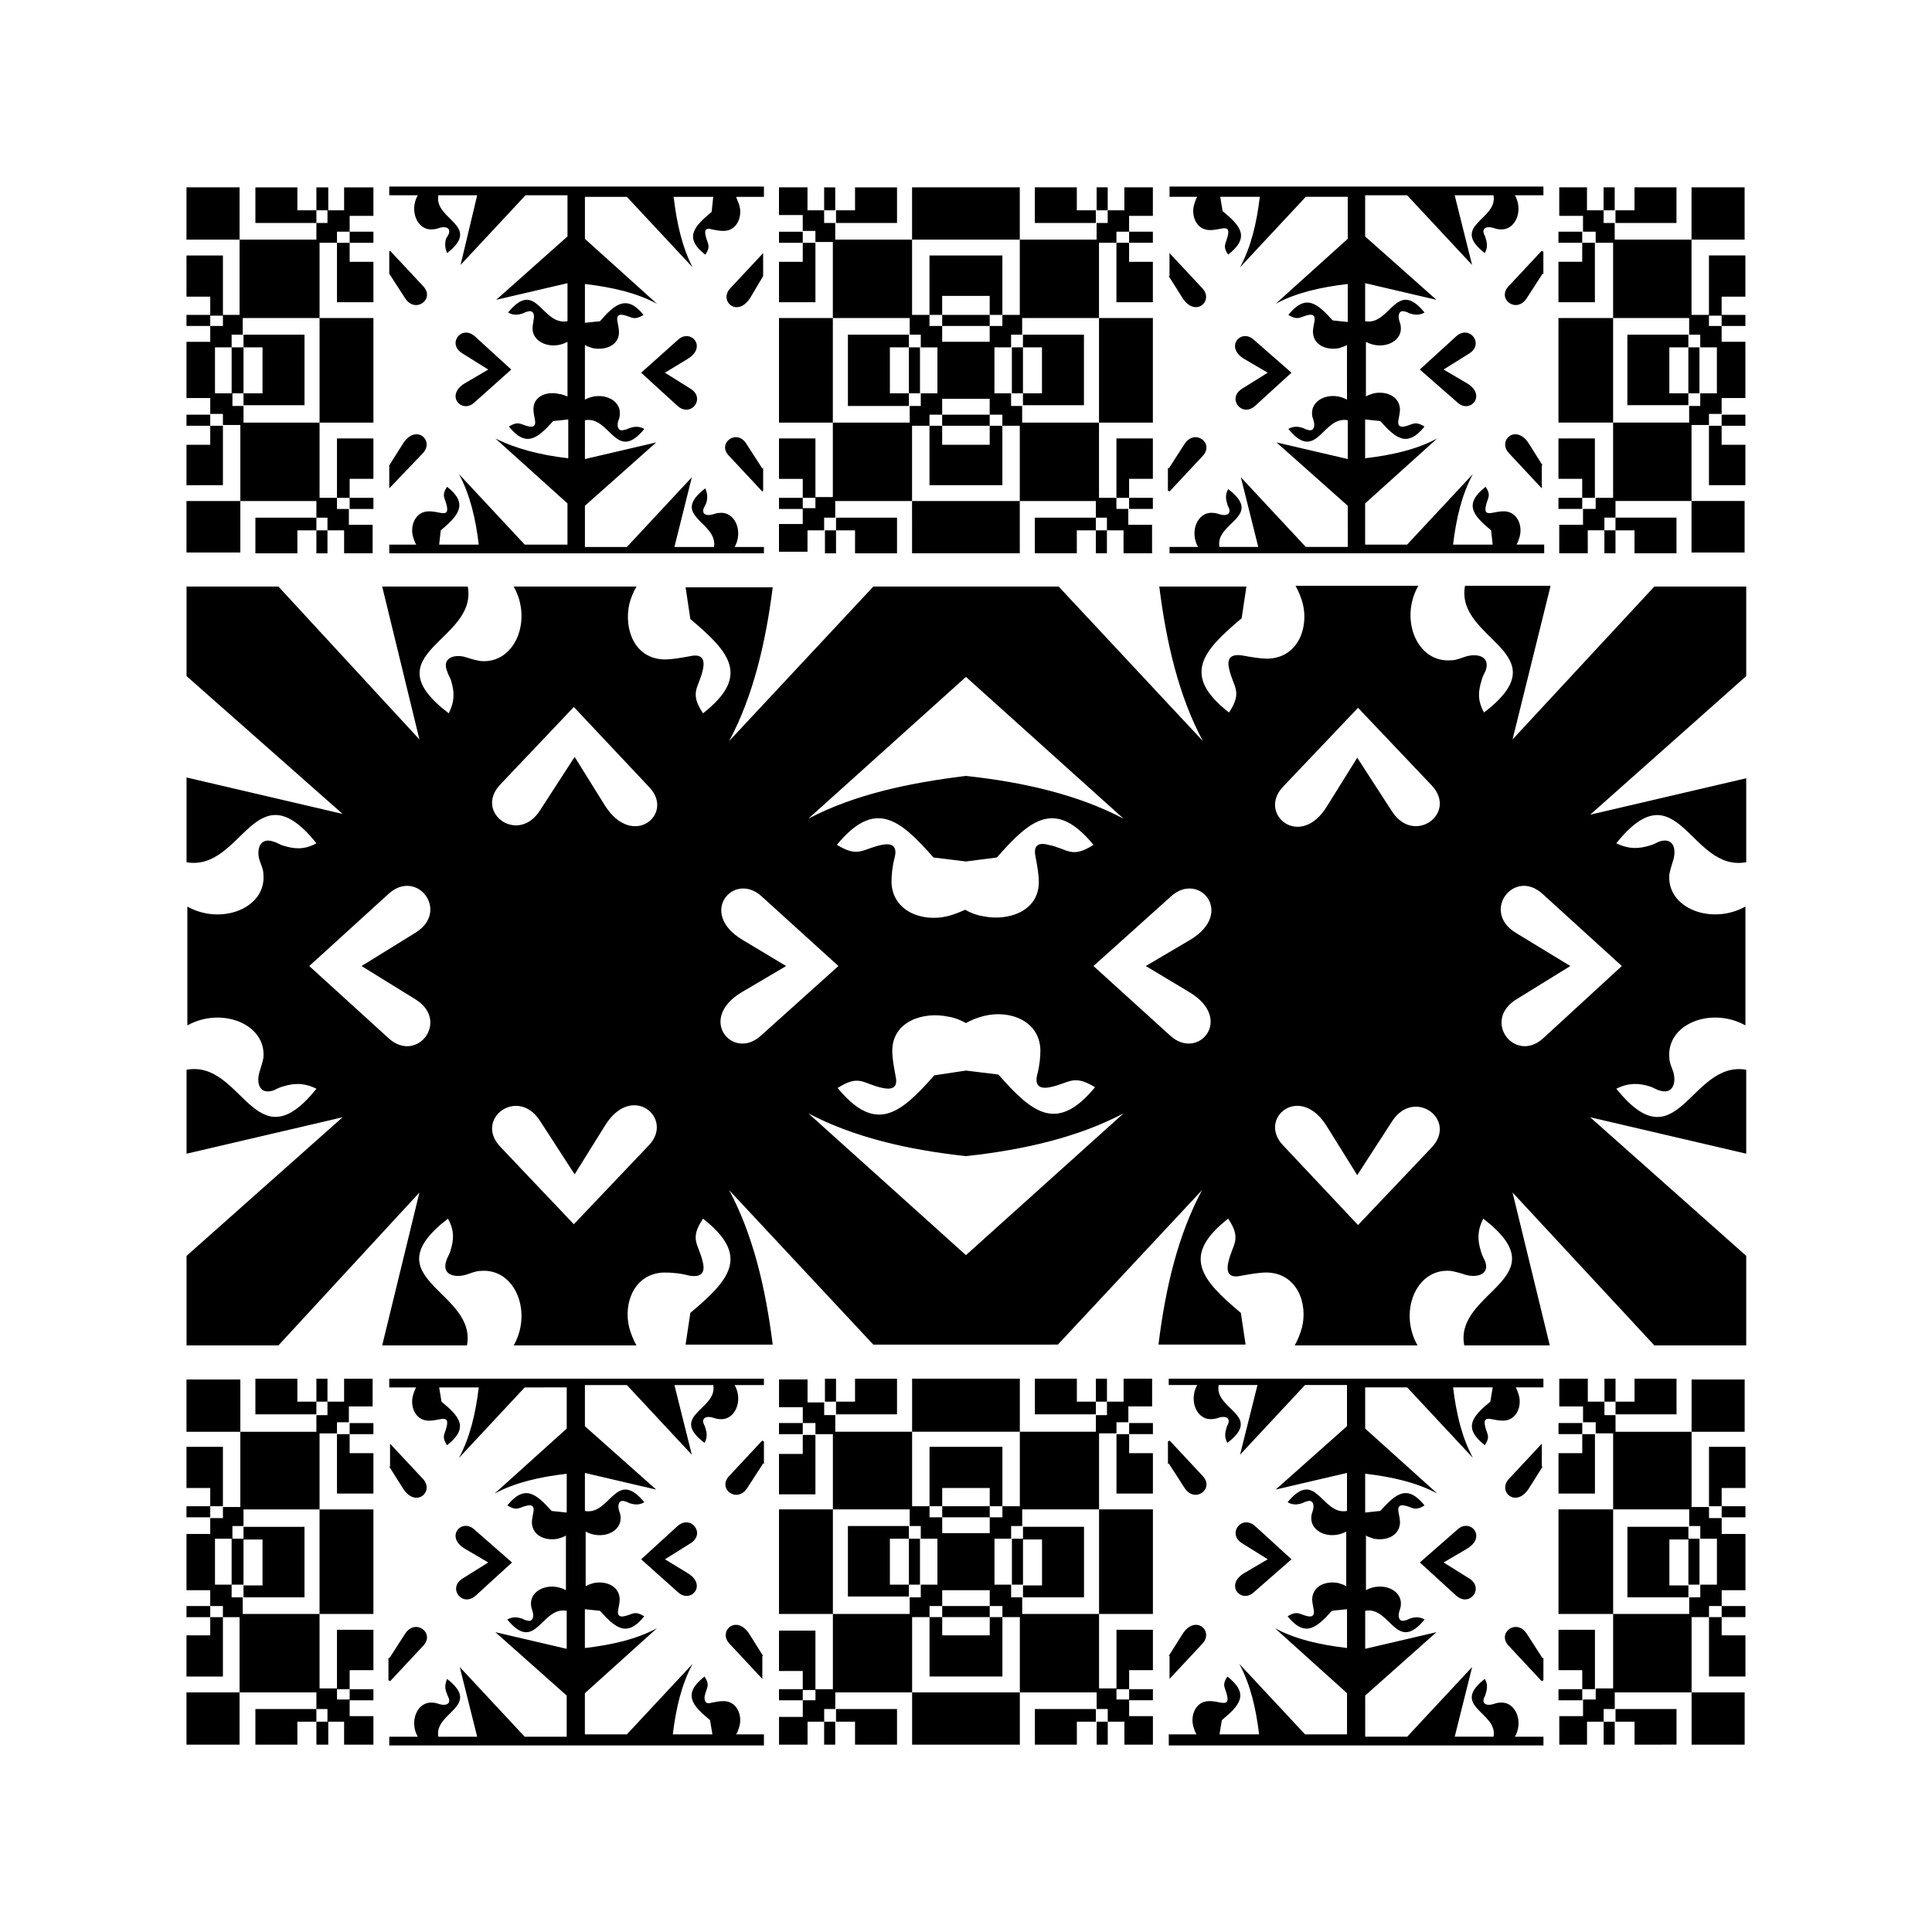 <?xml version="1.0" encoding="UTF-8"?>
<!-- Uploaded to: ICON Repo, www.iconrepo.com, Generator: ICON Repo Mixer Tools -->
<svg fill="#000000" width="800px" height="800px" version="1.1" viewBox="144 144 512 512" xmlns="http://www.w3.org/2000/svg">
 <path d="m320.02 318.76c2.098 0 4.41-0.418 6.719-0.84 2.731-0.629 4.199 0.211 3.57 3.359-1.051 5.039-3.777 6.086 0 11.754 12.594-9.867 7.137-16.164-3.359-24.98l-1.258-8.398h23.09c-1.895 14.91-5.25 28.973-11.551 40.73l38.207-40.934 24.562-0.004h24.562l38.207 40.934c-6.297-11.754-9.656-25.82-11.547-40.934h23.09l-1.258 8.398c-10.496 8.816-15.953 15.113-3.359 24.98 3.777-5.668 1.051-6.719 0-11.754-0.629-2.938 0.84-3.777 3.57-3.359 2.309 0.418 4.617 0.84 6.719 0.84 7.977-0.211 10.914-8.188 9.238-14.695-0.418-1.469-1.051-3.148-1.891-4.617h32.539c-5.039 8.816-0.418 20.57 8.816 19.734 1.258 0 2.519-0.629 3.988-1.051 3.148-0.84 6.297 0.211 5.039 3.777-0.418 0.84-0.84 1.68-1.051 2.519-0.84 2.731-1.258 5.246 0.629 8.605 20.781-15.953-7.766-19.102-5.039-33.586h22.672l-10.082 40.723 37.574-40.516h24.352v23.723l-41.355 36.734 41.355-9.656v22.25c-14.906 2.731-18.055-25.402-34.426-5.039 3.359 1.68 6.086 1.469 8.816 0.629 0.84-0.211 1.68-0.629 2.519-1.051 3.777-1.258 4.617 1.891 3.777 4.828-0.418 1.258-0.84 2.731-1.051 3.777-0.84 9.027 11.125 13.645 20.152 8.605v31.496c-9.027-5.039-20.992-0.418-20.152 8.605 0 1.258 0.629 2.519 1.051 3.777 0.84 2.938-0.211 6.086-3.777 4.828-0.84-0.211-1.68-0.84-2.519-1.051-2.731-0.84-5.457-1.051-8.816 0.629 16.375 20.363 19.523-7.559 34.426-5.039v22.25l-41.355-9.656 41.355 36.734v23.723h-24.352l-37.574-40.516 9.867 40.516h-22.672c-2.731-14.484 25.82-17.633 5.039-33.586-1.68 3.359-1.469 5.879-0.629 8.605 0.211 0.84 0.629 1.68 1.051 2.519 1.469 3.57-1.891 4.617-5.039 3.777-1.258-0.418-2.731-0.84-3.988-1.051-9.238-0.84-13.855 10.914-8.816 19.734h-32.539c0.84-1.469 1.469-3.148 1.891-4.617 1.68-6.508-1.258-14.484-9.238-14.695-2.098 0-4.41 0.418-6.719 0.84-2.731 0.629-4.199-0.211-3.57-3.359 1.051-5.039 3.777-6.086 0-11.754-12.594 9.867-7.137 16.164 3.359 24.98l1.258 8.398h-23.09c1.891-15.324 5.246-29.18 11.547-40.934l-38.207 40.934-24.348 0.004h-24.562l-38.207-40.934c6.297 11.754 9.656 25.82 11.547 40.934h-23.09l1.258-8.398c10.496-8.816 15.953-15.113 3.359-24.98-3.777 5.668-1.051 6.719 0 11.754 0.629 2.938-0.84 3.777-3.57 3.359-2.309-0.629-4.617-0.84-6.719-0.84-7.977 0.211-10.914 8.188-9.238 14.695 0.418 1.469 1.051 3.148 1.891 4.617l-32.535 0.004c5.039-8.816 0.418-20.57-8.816-19.734-1.258 0-2.519 0.629-3.988 1.051-3.148 0.84-6.297-0.211-5.039-3.777 0.211-0.84 0.84-1.68 1.051-2.519 0.84-2.731 1.258-5.246-0.629-8.605-20.781 15.953 7.766 19.102 5.039 33.586h-22.465l9.867-40.516-37.367 40.516h-24.348v-23.723l41.355-36.734-41.355 9.656v-22.25c14.906-2.731 18.055 25.402 34.426 5.039-3.359-1.68-6.086-1.469-8.816-0.629-0.84 0.211-1.68 0.629-2.519 1.051-3.777 1.258-4.617-1.891-3.777-4.828 0.418-1.258 0.84-2.731 1.051-3.777 0.84-9.027-11.125-13.645-20.152-8.605v-31.492c9.027 5.039 20.992 0.418 20.152-8.605 0-1.258-0.629-2.519-1.051-3.777-0.84-2.938 0.211-6.086 3.777-4.828 0.84 0.211 1.68 0.84 2.519 1.051 2.731 0.84 5.457 1.258 8.816-0.629-16.375-20.363-19.523 7.559-34.426 5.039v-22.469l41.355 9.656-41.355-36.527v-23.723h24.352l37.363 40.516-9.867-40.516h22.672c2.731 14.484-26.031 17.633-5.039 33.586 1.684-3.356 1.473-5.875 0.633-8.605-0.211-0.84-0.84-1.68-1.051-2.519-1.469-3.566 1.891-4.617 4.828-3.777 1.258 0.418 2.731 0.84 3.988 1.051 9.238 0.84 13.855-10.914 8.816-19.734h32.539c-0.84 1.469-1.469 2.941-1.891 4.621-1.469 6.508 1.262 14.484 9.238 14.691zm133.72 287.8h99.293v-2.309h-7.559c2.309-3.988 0.211-9.445-3.988-9.027-0.629 0-1.258 0.211-1.891 0.418-1.469 0.418-2.938 0-2.309-1.68 0.211-0.418 0.418-0.84 0.418-1.051 0.418-1.258 0.629-2.519-0.211-3.988-9.445 7.348 3.57 8.816 2.309 15.324h-10.285l4.617-18.473-17.215 18.473h-11.125v-10.914l18.895-16.793-18.895 4.41v-10.078c6.719-1.258 8.188 11.547 15.742 2.309-1.469-0.84-2.731-0.629-3.988-0.211-0.418 0.211-0.84 0.418-1.051 0.418-1.68 0.629-2.098-0.84-1.68-2.309 0.211-0.629 0.418-1.258 0.418-1.68 0.418-4.199-5.039-6.297-9.238-3.988v-14.484c0.629 0.418 1.469 0.629 2.098 0.84 3.148 0.629 6.719-0.629 6.926-4.199 0-0.84-0.211-1.891-0.418-2.938-0.211-1.258 0.211-1.891 1.469-1.68 2.309 0.418 2.731 1.68 5.457 0-4.617-5.668-7.559-3.148-11.754 1.469l-3.988 0.418v-10.285c7.137 0.84 13.645 2.309 19.102 5.246l-19.102-17.215v-10.914h11.125l17.422 18.684c-2.938-5.457-4.41-11.754-5.246-18.684h10.496l-0.629 3.777c-4.828 3.988-7.348 6.926-1.469 11.547 1.68-2.519 0.418-2.938 0-5.457-0.211-1.469 0.418-1.68 1.68-1.469 1.051 0.211 2.098 0.418 3.148 0.418 3.57 0 5.039-3.777 4.199-6.719-0.211-0.629-0.418-1.469-0.84-2.098h7.348v-2.309h-99.293v1.68h7.559c-2.309 3.988-0.211 9.445 3.988 9.027 0.629 0 1.258-0.211 1.891-0.418 1.469-0.418 2.938 0 2.309 1.68-0.211 0.418-0.418 0.84-0.418 1.051-0.418 1.258-0.629 2.519 0.211 3.988 9.656-7.348-3.57-8.816-2.309-15.324h10.285l-4.617 18.473 17.215-18.473h11.125v10.914l-18.895 16.793 18.895-4.41v10.078c-6.719 1.258-8.188-11.547-15.742-2.309 1.469 0.84 2.731 0.629 3.988 0.211 0.418-0.211 0.84-0.418 1.051-0.418 1.68-0.629 2.098 0.84 1.68 2.309-0.211 0.629-0.418 1.258-0.418 1.68-0.418 4.199 5.039 6.297 9.238 3.988v14.484c-0.629-0.418-1.469-0.629-2.098-0.84-3.148-0.629-6.719 0.629-6.926 4.199 0 0.84 0.211 1.891 0.418 2.938 0.211 1.258-0.211 1.891-1.469 1.68-2.309-0.418-2.731-1.68-5.457 0 4.617 5.668 7.559 3.148 11.754-1.469l3.988-0.418v10.285c-7.137-0.84-13.645-2.309-19.102-5.246l19.102 17.215v10.914h-11.125l-17.422-18.684c2.938 5.457 4.41 11.754 5.246 18.684h-10.496l0.629-3.777c4.828-3.988 7.348-6.926 1.469-11.547-1.68 2.519-0.418 2.938 0 5.457 0.211 1.469-0.418 1.68-1.68 1.469-1.051-0.211-2.098-0.418-3.148-0.418-3.57 0-5.039 3.777-4.199 6.719 0.211 0.629 0.418 1.469 0.84 2.098h-7.348zm146.52-34.004v-2.938h6.297v2.938zm-43.242 33.797h7.559v-6.086h4.41v-3.359h2.938v-4.41h34.43v13.855h-14.066v-33.797h4.617v-2.938h3.359v-4.199h6.297v-14.906h-6.297v-4.199h-3.359v-2.938h-4.617v-33.797h14.066v13.855h-34.223v-4.41h-2.938v-3.57h-4.41v-6.086h-7.559v7.348h6.297v4.199h3.359v2.938h4.617v67.594h-4.617v2.938h-3.359v4.41h-6.297l0.004 7.559zm11.965 0v-6.086h2.938v6.086zm8.188 0v-6.086l-5.039-0.004v-3.359h16.164v9.445zm11.125-96.984v9.445h-16.164v-3.359h5.039v-6.086zm-16.164 0v6.086h-2.938v-6.086zm-15.113 11.754h6.297v2.938h-6.297zm0 7.981h6.297v-5.039h3.359v15.742h-9.656zm0 14.902h34.637v4.41h2.938v3.359h4.41v12.176h-4.41v3.359h-2.938v4.41h-34.637zm0 31.906h9.656v15.742h-3.359v-5.039h-6.297zm0 15.746h6.297v2.938h-6.297zm43.242-48.492h6.297v2.938h-6.297zm-3.359 0v-15.742h9.656v10.914h-6.297v4.828zm-5.457 20.781v-12.176h2.938v12.176zm0 3.359h-16.164v-18.684h16.164v3.359h-5.039v12.176h5.039zm5.457 5.25v15.742h9.656v-10.914h-6.297v-4.828zm-190.61 0v-2.938l-6.297-0.004h-6.297v2.938l6.297 0.004zm43.242 33.797h-7.559v-6.086h-4.41v-3.359h-2.938v-4.41h-69.27v4.41h-2.938v3.359h-4.41v6.086h-7.559v-7.348h6.297v-4.41h3.359v-2.938h4.617v-67.594h-4.617v-2.938l-3.359-0.004v-4.199h-6.297v-7.348h7.559v6.086h4.41v3.359h2.938v4.41h20.363l14.273 0.004h34.43v-4.41h2.938l-0.004-3.57h4.41v-6.086h7.559v7.348h-6.297v4.199h-3.152v2.938h-4.617v67.594h4.617v2.938h3.359v4.41h6.297zm-49.539 0h-14.273v-33.797h4.617v-2.938h3.359v-4.199h12.594v4.199h3.359v2.938h4.617v33.797zm0-56.051h6.297v-4.199h3.359v-2.938h4.617v-33.797h-28.547v33.797h4.617v2.938h3.359v4.199zm37.574 56.051v-6.086h-2.938v6.086zm-8.188 0v-6.086h5.039v-3.359h-16.164v9.445zm-11.125-96.984v9.445h16.164v-3.359h-5.039v-6.086zm16.164 0v6.086h2.938v-6.086zm15.113 11.754h-6.297v2.938h6.297zm0 7.981h-6.297v-5.039h-3.359v15.742h9.656zm0 14.902h-34.637v4.41h-2.938v3.359h-4.41v12.176h4.41v3.359h2.938v4.41h34.637zm0 31.906h-9.656v15.742h3.359v-5.039h6.297zm0 15.746h-6.297v2.938h6.297zm-43.242-48.492h-12.594v2.938h12.594zm3.359 0v-15.742h-19.312v15.742h3.359v-4.828h12.594v4.828zm5.457 20.781v-12.176h-2.938v12.176zm0 3.359h16.164v-18.684h-16.164v3.359h5.039v12.176h-5.039zm-5.457 5.25v15.742h-19.312v-15.742h3.359v4.828h12.594v-4.828zm143.16 16.793-0.211 0.211-8.816-9.445c-3.148-3.359 2.098-7.348 4.828-3.148l4.199 6.508 0.211-0.211v6.086zm0-56.68-3.57 5.668c-3.359 5.457-8.398 1.051-5.457-2.309l8.816-9.445v6.086zm-22.461 16.586c3.359-2.938 7.766 2.098 2.309 5.246l-6.086 3.57 6.719 4.199c4.199 2.519 0.211 7.766-3.359 4.617l-9.656-8.816zm-76.621-23.305 0.211-0.211 8.816 9.445c3.148 3.359-2.098 7.348-4.828 3.148l-4.199-6.508-0.211 0.211v-6.086zm0 56.891 3.57-5.668c3.359-5.457 8.398-1.051 5.457 2.309l-8.816 9.445v-6.086zm22.461-16.793c-3.359 2.938-7.766-2.098-2.309-5.246l6.086-3.57-6.719-4.199c-4.199-2.519-0.211-7.766 3.359-4.617l9.656 8.816zm-22.461-372.61h99.293v2.309h-7.559c2.309 3.988 0.211 9.445-3.988 9.027-0.629 0-1.258-0.211-1.891-0.418-1.469-0.418-2.938 0-2.309 1.68 0.211 0.418 0.418 0.84 0.418 1.051 0.418 1.258 0.629 2.519-0.211 3.988-9.445-7.348 3.57-8.816 2.309-15.324h-10.285l4.617 18.473-17.215-18.473h-11.125v10.914l18.895 16.793-18.895-4.41v10.078c6.719 1.258 8.188-11.547 15.742-2.309-1.469 0.84-2.731 0.629-3.988 0.211-0.418-0.211-0.84-0.418-1.051-0.418-1.68-0.629-2.098 0.84-1.68 2.309 0.211 0.629 0.418 1.258 0.418 1.68 0.418 4.199-5.039 6.297-9.238 3.988v14.484c0.629-0.418 1.469-0.629 2.098-0.84 3.148-0.629 6.719 0.629 6.926 4.199 0 0.84-0.211 1.891-0.418 2.938-0.211 1.258 0.211 1.891 1.469 1.68 2.309-0.418 2.731-1.68 5.457 0-4.617 5.668-7.559 3.148-11.754-1.469l-3.988-0.418v10.285c7.137-0.84 13.645-2.309 19.102-5.246l-19.102 17.215v10.914h11.125l17.422-18.684c-2.938 5.457-4.41 11.754-5.246 18.684h10.496l-0.406-3.785c-4.828-3.988-7.348-6.926-1.469-11.547 1.68 2.519 0.418 2.938 0 5.457-0.211 1.469 0.418 1.68 1.68 1.469 1.051-0.211 2.098-0.418 3.148-0.418 3.57 0 5.039 3.777 4.199 6.719-0.211 0.629-0.418 1.469-0.84 2.098h7.348v2.309h-99.293v-1.68h7.559c-2.309-3.988-0.211-9.445 3.988-9.027 0.629 0 1.258 0.211 1.891 0.418 1.469 0.418 2.938 0 2.309-1.68-0.211-0.418-0.418-0.84-0.418-1.051-0.418-1.258-0.629-2.519 0.211-3.988 9.656 7.348-3.57 8.816-2.309 15.324h10.285l-4.617-18.473 17.215 18.473h11.125l-0.008-10.91-18.895-16.793 18.895 4.41v-10.289c-6.719-1.258-8.188 11.547-15.742 2.309 1.469-0.84 2.731-0.629 3.988-0.211 0.418 0.211 0.84 0.418 1.051 0.418 1.68 0.629 2.098-0.84 1.68-2.309-0.211-0.629-0.418-1.258-0.418-1.68-0.418-4.199 5.039-6.297 9.238-3.988l-0.008-14.48c-0.629 0.418-1.469 0.629-2.098 0.84-3.148 0.629-6.719-0.629-6.926-4.199 0-0.84 0.211-1.891 0.418-2.938 0.211-1.258-0.211-1.891-1.469-1.68-2.309 0.418-2.731 1.68-5.457 0 4.617-5.668 7.559-3.148 11.754 1.469l3.988 0.418v-10.074c-7.137 0.84-13.645 2.309-19.102 5.246l19.102-17.215v-11.125h-11.125l-17.422 18.684c2.938-5.457 4.41-11.754 5.246-18.684h-10.496l0.629 3.777c4.828 3.988 7.348 6.926 1.469 11.547-1.68-2.519-0.418-2.938 0-5.457 0.211-1.469-0.418-1.68-1.68-1.469-1.051 0.211-2.098 0.418-3.148 0.418-3.57 0-5.039-3.777-4.199-6.719 0.211-0.629 0.418-1.469 0.84-2.098h-7.348l0.004-2.727zm146.52 34.008v2.938h6.297v-2.938zm-43.242-33.797h7.559v6.086h4.41v3.359h2.938v4.41h34.43l-0.004-13.855h-14.066v33.797h4.617v2.938h3.359v4.199h6.297v14.906h-6.297v4.199h-3.359v2.938h-4.617v33.797h14.066v-13.648h-34.219v4.41h-2.938v3.359h-4.41v6.086h-7.559l0.004-7.555h6.297v-4.199h3.359v-2.941h4.617v-67.594h-4.617v-2.938h-3.359v-4.199h-6.297v-7.555zm11.965 0v6.086h2.938v-6.086zm8.188 0v6.086h-5.039v3.359h16.164v-9.445zm11.125 96.98v-9.445h-16.164v3.359h5.039v6.086zm-16.164 0v-6.086h-2.938v6.086zm-15.113-11.754h6.297v-2.941h-6.297zm0-7.977h6.297v5.039h3.359v-15.746h-9.656zm0-14.906h34.637v-4.406h2.938v-3.359h4.41v-12.176h-4.41v-3.359h-2.938v-4.406h-34.637zm0-31.906h9.656v-15.746h-3.359v5.039h-6.297zm0-15.746h6.297v-2.938h-6.297zm43.242 48.492h6.297v-2.938h-6.297zm-3.359 0v15.742h9.656v-10.703h-6.297v-5.039zm-5.457-20.781v12.176h2.938l0.004-12.176zm0-3.359h-16.164v18.684h16.164v-3.148h-5.039v-12.176h5.039zm5.457-5.246v-15.746h9.656v10.914h-6.297v5.039h-3.359zm-190.61 0v2.938h-12.594l-0.004-2.938zm43.242-33.797h-7.559v6.086h-4.41v3.359h-2.938v4.41h-20.363l-14.27-0.004h-34.637v-4.406h-2.938l-0.004-3.359h-4.41l0.004-6.086h-7.559v7.348h6.297v4.199h3.359v2.938h4.617v67.594h-4.617v2.938h-3.359v4.199h-6.297v7.348h7.559v-5.668h4.41l-0.004-3.359h2.938l0.004-4.41h69.066v4.41h2.938l-0.004 3.359h4.41v6.086h7.559l-0.004-7.555h-6.297v-4.199h-3.148v-2.941h-4.617v-67.594h4.617v-2.938h3.359v-4.199h6.297zm-49.539 0h-14.273v33.797h4.617v2.938h3.359v4.199h12.594v-4.199h3.359v-2.938h4.617v-33.797zm0 56.047h6.297v4.199h3.359v2.938h4.617v33.797h-28.547l-0.004-13.855v-19.941h4.617l0.004-2.938h3.359v-4.199zm37.574-56.047v6.086h-2.938v-6.086zm-8.188 0v6.086h5.039v3.359h-16.164v-9.445zm-11.125 96.98v-9.445h16.164v3.359h-5.039v6.086zm16.164 0v-6.086h2.938v6.086zm15.113-11.754h-6.297v-2.941h6.297zm0-7.977h-6.297v5.039l-3.359-0.004v-15.742h9.656zm0-14.906h-34.637v-4.406h-2.938v-3.359h-4.41v-12.176h4.41v-3.359h2.938v-4.406h34.637zm0-31.906h-9.656v-15.746h3.359v5.039h6.297zm0-15.746h-6.297v-2.938h6.297zm-43.242 48.492h-12.594l-0.004-2.938h12.598zm3.359 0v15.742l-9.656 0.004h-9.656v-15.746h3.359v5.039h12.594v-5.039zm5.457-20.781v12.176h-2.938v-12.176zm0-3.359h16.164v18.684h-16.164v-3.148h5.039v-12.176h-5.039zm-5.457-5.246v-15.746h-19.312v15.742h3.359l-0.004-5.035h12.598v5.039zm143.16-16.797-0.211-0.211-8.816 9.445c-3.148 3.359 2.098 7.348 4.828 3.148l4.199-6.508 0.211 0.211v-6.086zm0 56.68-3.57-5.668c-3.359-5.457-8.398-1.051-5.457 2.309l8.816 9.445v-6.086zm-22.461-16.582c3.359 2.938 7.766-2.098 2.309-5.246l-6.086-3.57 6.719-4.199c4.199-2.519 0.211-7.766-3.359-4.617l-9.656 8.816zm-76.621 23.301 0.211 0.211 8.816-9.445c3.148-3.359-2.098-7.348-4.828-3.148l-4.199 6.508-0.211-0.211v6.086zm0-56.891 3.57 5.668c3.359 5.457 8.398 1.051 5.457-2.309l-8.816-9.445v6.086zm22.461 16.797c-3.359-2.938-7.766 2.098-2.309 5.246l6.086 3.57-6.719 4.199c-4.199 2.519-0.211 7.766 3.359 4.617l9.656-8.816zm-129.94 372.61h-99.082v-2.309h7.559c-2.309-3.988-0.211-9.445 3.988-9.027 0.629 0 1.258 0.211 1.891 0.418 1.469 0.418 2.938 0 2.309-1.68-0.211-0.418-0.418-0.84-0.418-1.051-0.633-1.254-0.633-2.512-0.004-3.984 9.445 7.348-3.57 8.816-2.309 15.324h10.285l-4.617-18.473 17.215 18.473h11.125v-10.914l-18.895-16.793 18.895 4.41v-10.078c-6.719-1.258-8.188 11.547-15.742 2.309 1.469-0.84 2.731-0.629 3.988-0.211 0.418 0.211 0.84 0.418 1.051 0.418 1.68 0.629 2.098-0.84 1.68-2.309-0.211-0.629-0.418-1.258-0.418-1.68-0.418-4.199 5.039-6.297 9.238-3.988v-14.484c-0.629 0.418-1.469 0.629-2.098 0.84-3.148 0.629-6.719-0.629-6.926-4.199 0-0.84 0.211-1.891 0.418-2.938 0.211-1.258-0.211-1.891-1.469-1.68-2.309 0.418-2.731 1.68-5.457 0 4.617-5.668 7.559-3.148 11.754 1.469l3.988 0.418v-10.285c-7.137 0.84-13.645 2.309-19.102 5.246l19.102-17.215v-10.914l-11.133 0.004-17.426 18.684c2.938-5.457 4.41-11.754 5.246-18.684h-10.496l0.629 3.777c4.828 3.988 7.348 6.926 1.469 11.547-1.68-2.519-0.418-2.938 0-5.457 0.211-1.469-0.418-1.68-1.68-1.469-1.051 0.211-2.098 0.418-3.148 0.418-3.57 0-5.039-3.777-4.199-6.719 0.211-0.629 0.418-1.469 0.84-2.098h-7.133v-2.309h99.293v1.68h-7.766c2.309 3.988 0.211 9.445-3.988 9.027-0.629 0-1.258-0.211-1.891-0.418-1.469-0.418-2.938 0-2.309 1.68 0.211 0.418 0.418 0.84 0.418 1.051 0.418 1.258 0.629 2.519-0.211 3.988-9.656-7.348 3.57-8.816 2.309-15.324l-10.285-0.004 4.617 18.473-17.215-18.473h-11.121v10.914l18.895 16.793-18.895-4.41v10.078c6.719 1.258 8.188-11.547 15.742-2.309-1.469 0.84-2.731 0.629-3.988 0.211-0.418-0.211-0.84-0.418-1.051-0.418-1.68-0.629-2.098 0.84-1.68 2.309 0.211 0.629 0.418 1.258 0.418 1.68 0.418 4.199-5.039 6.297-9.238 3.988v14.484c0.629-0.418 1.469-0.629 2.098-0.84 3.148-0.629 6.719 0.629 6.926 4.199 0 0.84-0.211 1.891-0.418 2.938-0.211 1.258 0.211 1.891 1.469 1.68 2.309-0.418 2.731-1.68 5.457 0-4.617 5.668-7.559 3.148-11.754-1.469l-3.988-0.418v10.285c7.137-0.84 13.645-2.309 19.102-5.246l-19.102 17.215v10.914h11.125l17.422-18.684c-2.938 5.457-4.41 11.754-5.246 18.684h10.496l-0.629-3.777c-4.828-3.988-7.348-6.926-1.469-11.547 1.68 2.519 0.418 2.938 0 5.457 0.008 1.469 0.637 1.887 1.895 1.469 1.051-0.211 2.098-0.418 3.148-0.418 3.57 0 5.039 3.777 4.199 6.719-0.211 0.629-0.418 1.469-0.84 2.098h7.348v2.934zm-146.52-34.004v-2.938h-6.297v2.938zm43.242 33.797h-7.766v-6.086h-4.41v-3.359l-2.938-0.004v-4.41l-20.363 0.004h-14.062v13.855h14.066v-33.797h-4.41v-2.938l-3.359-0.004v-4.199h-6.297v-14.906h6.297v-4.199h3.359v-2.938h4.617v-33.797l-14.273 0.004v13.855h34.426v-4.41h2.938v-3.57h4.41v-6.086h7.559v7.348h-6.297v4.199h-3.152v2.938h-4.617v67.594h4.617v2.938h3.359v4.41h6.297zm-11.965 0v-6.086l-3.148-0.004v6.086zm-8.188 0v-6.086l5.039-0.004v-3.359h-16.164v9.445zm-11.125-96.984v9.445h16.164v-3.359h-5.039v-6.086zm16.164 0v6.086h2.938v-6.086zm15.113 11.754h-6.297v2.938h6.297zm0 7.981h-6.297v-5.039h-3.359v15.742h9.656zm0 14.902h-34.426v4.41h-2.938v3.359l-4.621-0.004v12.176h4.41v3.359h2.938v4.41h34.637zm0 31.906h-9.656v15.742h3.359v-5.039h6.297zm0 15.746h-6.297v2.938h6.297zm-43.242-48.492h-6.297v2.938h6.297zm3.359 0v-15.742h-9.656v10.914h6.297v4.828zm5.457 20.781v-12.176h-3.148v12.176zm0 3.359h16.164v-18.684h-16.164v3.359h5.039v12.176h-5.039zm-5.457 5.25v15.742h-9.656v-10.914h6.297v-4.828zm159.33 33.797h2.938v-6.086h-2.938zm8.188 0h11.125v-9.445h-16.164v3.359h5.039zm11.125-96.984h-11.125v6.086h-5.039v3.359h16.164zm-16.164 0h-2.938v6.086h2.938zm-15.113 11.754v2.938h6.297v-2.938zm0 7.981v10.914h9.656v-15.742h-3.359v5.039l-6.297-0.004zm0 14.902v27.711h34.637v-4.41h2.938v-3.359h4.41v-12.176h-4.41v-3.359h-2.938v-4.41h-20.363zm0 31.906v10.914h6.297v5.039h3.359v-15.742h-9.656zm0 15.746v2.938h6.297v-2.938zm34.426-27.711h2.938v-12.176h-2.938zm0 3.359v-3.359h-5.039v-12.176h5.039v-3.359h-16.164v18.684h16.164zm-137.71 22.043 0.211 0.211 8.816-9.445c3.148-3.359-2.098-7.348-4.828-3.148l-4.199 6.508-0.211-0.211v6.086zm0-56.68 3.57 5.668c3.359 5.457 8.398 1.051 5.457-2.309l-8.816-9.445v6.086zm22.461 16.586c-3.359-2.938-7.766 2.098-2.309 5.246l6.086 3.57-6.719 4.199c-4.199 2.519-0.211 7.766 3.359 4.617l9.656-8.816zm76.621-23.305-0.211-0.211-8.816 9.445c-3.148 3.359 2.098 7.348 4.828 3.148l4.199-6.508 0.211 0.211v-6.086zm0 56.891-3.57-5.668c-3.359-5.457-8.398-1.051-5.457 2.309l8.816 9.445 0.004-6.086zm-22.461-16.793c3.359 2.938 7.766-2.098 2.309-5.246l-5.875-3.57 6.719-4.199c4.199-2.519 0.211-7.766-3.359-4.617l-9.66 8.816zm22.461-372.61h-99.082v2.309h7.559c-2.309 3.988-0.211 9.445 3.988 9.027 0.629 0 1.258-0.211 1.891-0.418 1.469-0.418 2.938 0 2.309 1.68-0.211 0.418-0.422 0.836-0.633 1.047-0.418 1.258-0.418 2.519 0.211 3.988 9.445-7.348-3.57-8.816-2.309-15.324h10.285l-4.406 18.473 17.215-18.473h11.125v10.914l-18.895 16.793 18.895-4.41v10.078c-6.93 1.262-8.188-11.543-15.746-2.309 1.469 0.84 2.731 0.629 3.988 0.211 0.418-0.211 0.84-0.418 1.051-0.418 1.68-0.629 2.098 0.84 1.68 2.309 0 0.629-0.211 1.258-0.211 1.68-0.418 4.199 5.039 6.297 9.238 3.988v14.484c-0.633-0.211-1.473-0.629-2.102-0.629-3.148-0.84-6.926 0.418-6.926 3.988 0 0.84 0.211 1.891 0.418 2.938 0.211 1.258-0.211 1.891-1.469 1.68-2.309-0.418-2.731-1.68-5.457 0 4.617 5.668 7.559 3.148 11.754-1.469l3.988-0.418v10.285c-7.348-0.84-13.855-2.519-19.312-5.25l19.102 17.215v10.914h-11.332l-17.426-18.684c2.938 5.457 4.41 11.754 5.246 18.684h-10.496l0.422-3.777c4.828-3.988 7.348-7.137 1.68-11.547-1.68 2.519-0.418 2.938 0 5.457 0.211 1.469-0.418 1.68-1.68 1.469-1.051-0.211-2.098-0.418-3.148-0.418-3.57 0-5.039 3.777-4.199 6.719 0.211 0.629 0.418 1.469 0.84 2.098h-7.137v2.309h99.293v-1.68h-7.766c2.309-3.988 0.211-9.445-3.988-9.027-0.629 0-1.258 0.211-1.891 0.418-1.469 0.418-2.938 0-2.309-1.68 0.211-0.414 0.418-0.836 0.629-1.254 0.418-1.262 0.418-2.519-0.211-3.988-9.656 7.344 3.359 8.816 2.309 15.531h-10.496l4.617-18.473-17.211 18.473h-11.125v-10.914l18.895-16.793-18.895 4.406v-10.285c6.719-1.258 8.188 11.547 15.742 2.309-1.469-0.84-2.727-0.629-3.988-0.211-0.418 0.211-0.84 0.422-1.258 0.422-1.68 0.629-2.098-0.84-1.68-2.309 0.211-0.422 0.418-1.051 0.418-1.68 0.418-4.199-5.039-6.297-9.238-3.988l0.004-14.484c0.629 0.418 1.469 0.629 2.098 0.84 3.148 0.629 6.93-0.633 6.93-4.199 0-0.84-0.211-1.891-0.418-2.938-0.215-1.262 0.207-1.891 1.465-1.68 2.309 0.418 2.731 1.68 5.457 0-4.406-5.461-7.555-2.941-11.543 1.68l-3.988 0.418v-10.285c7.137 0.84 13.645 2.309 19.102 5.246l-19.102-17.211v-11.129h11.125l17.422 18.684c-2.727-5.246-4.195-11.543-5.035-18.684h10.496l-0.422 3.988c-4.828 3.988-7.348 6.93-1.68 11.336 1.68-2.519 0.418-2.938 0-5.457-0.207-1.258 0.422-1.68 1.68-1.258 1.051 0.211 2.098 0.418 3.148 0.418 3.57 0 5.039-3.777 4.199-6.719-0.211-0.836-0.629-1.469-0.84-2.309h7.348v-2.727zm-146.52 34.008v2.938h-6.297v-2.938zm43.242-33.797h-7.766v6.086h-4.41v3.359h-2.938v4.41l-20.363-0.004h-14.062v-13.852h14.066v33.797h-4.41v2.938h-3.359v4.199h-6.297v14.906h6.297v4.199h3.359v2.938h4.617v33.797h-14.273v-13.648h34.426v4.41h2.938v3.359h4.41v6.086h7.559v-7.555h-6.297v-4.199h-3.152v-2.938l-4.617-0.004v-67.594h4.617v-2.938h3.359v-4.199h6.297zm-11.965 0v6.086h-3.148v-6.086zm-8.188 0v6.086h5.039v3.359h-16.164v-9.445zm-11.125 96.98v-9.445h16.164v3.359h-5.039v6.086zm16.164 0v-6.086h2.938v6.086zm15.113-11.754h-6.297v-2.941h6.297zm0-7.977h-6.297v5.039l-3.359-0.004v-15.742h9.656zm0-14.906h-34.426v-4.406h-2.938v-3.359h-4.621v-12.176h4.41v-3.359h2.938v-4.406h34.637zm0-31.906h-9.656v-15.742h3.359v5.039h6.297zm0-15.746h-6.297v-2.938h6.297zm-43.242 48.492h-6.297v-2.938h6.297zm3.359 0v15.742l-9.656 0.004v-10.707h6.297v-5.039zm5.457-20.781v12.176h-3.148v-12.176zm0-3.359h16.164v18.684h-16.164v-3.148h5.039v-12.176h-5.039zm-5.457-5.246v-15.746h-9.656v10.914h6.297v5.039h3.359zm159.33-33.797h2.938v6.086h-2.938zm8.188 0h11.125v9.445h-16.164v-3.359h5.039zm11.125 96.98h-11.125v-6.086h-5.039v-3.359h16.164zm-16.164 0h-2.938v-6.086h2.938zm-15.113-11.754v-2.941h6.297v2.938zm0-7.977v-10.707h9.656v15.742h-3.359v-5.035zm0-14.906v-27.707h34.637v4.41h2.938v3.359h4.41v12.176h-4.41v3.359h-2.938v4.41h-20.363zm0-31.906v-10.707h6.297v-5.039h3.359v15.742zm0-15.746v-2.938h6.297v2.938zm34.426 27.711h2.938v12.176h-2.938zm0-3.359v3.359h-5.039v12.176h5.039v3.359h-16.164v-18.895zm-137.71-22.043 0.211-0.211 8.816 9.445c3.148 3.359-2.098 7.348-4.828 3.148l-4.199-6.508v0.215zm0 56.68 3.57-5.668c3.359-5.457 8.398-1.051 5.457 2.309l-9.027 9.449zm22.461-16.582c-3.359 2.938-7.766-2.098-2.309-5.246l6.086-3.57-6.719-4.199c-4.406-2.519-0.418-7.769 3.152-4.617l9.656 8.816zm76.621 23.301-0.207 0.211-8.82-9.449c-3.356-3.359 2.102-7.348 4.621-3.148l4.199 6.508 0.211-0.211zm0-56.891-3.359 5.668c-3.359 5.457-8.398 1.051-5.457-2.309l8.816-9.445zm-22.461 16.797c3.359-2.938 7.766 2.098 2.309 5.246l-5.875 3.57 6.719 4.199c4.199 2.519 0.211 7.766-3.359 4.617l-9.66-8.816zm250.02 166.05-20.992-19.102c-7.559-6.926-16.375 4.617-7.137 10.285l14.484 8.816-14.273 8.816c-9.238 5.668-0.418 17.215 7.137 10.285zm-126.16 0 11.754-6.926c11.965-7.137 2.309-18.262-5.039-11.547l-20.57 18.473 20.363 18.473c7.348 6.719 17.004-4.41 5.039-11.547zm-47.652 15.113c-1.469-0.84-3.148-1.469-4.617-1.68-6.719-1.469-14.906 1.258-14.906 9.027 0 2.098 0.418 4.199 0.84 6.508 0.629 2.731-0.211 3.988-3.359 3.359-5.246-1.051-6.086-3.777-11.965 0 10.078 12.176 16.582 6.926 25.609-3.359l8.398-1.262 8.605 1.051c9.027 10.285 15.535 15.535 25.609 3.359-5.879-3.57-6.719-1.051-11.965 0-3.148 0.629-3.988-0.84-3.359-3.359 0.629-2.309 0.84-4.617 0.84-6.508-0.211-7.766-8.188-10.707-14.906-9.027-1.676 0.422-3.356 1.051-4.824 1.891zm0 35.266c-15.535-1.68-29.809-5.039-41.773-11.336l41.773 37.578 41.773-37.574c-11.965 6.293-26.242 9.652-41.773 11.332zm83.965-2.938 19.941 21.203 19.523-20.57c6.926-7.348-4.617-15.953-10.496-6.926l-9.238 14.273-7.977-12.805c-7.133-11.762-18.469-2.312-11.754 4.824zm-83.965-124.06-41.773 37.574c11.965-6.297 26.238-9.445 41.773-11.336 15.535 1.68 29.809 5.039 41.773 11.336zm0 48.91-8.605-1.051c-9.027-10.285-15.535-15.535-25.609-3.359 5.879 3.57 6.719 1.051 11.965 0 3.148-0.629 3.988 0.84 3.359 3.359-0.629 2.309-0.84 4.617-0.84 6.508 0.211 7.766 8.188 10.707 14.906 9.027 1.68-0.418 3.148-1.051 4.617-1.68 1.469 0.84 3.148 1.469 4.617 1.68 6.719 1.469 14.906-1.258 14.906-9.027 0-2.098-0.418-4.199-0.84-6.508-0.629-2.731 0.211-4.199 3.359-3.359 5.246 1.051 6.086 3.777 11.965 0-10.078-12.176-16.582-6.926-25.609 3.359zm83.965-19.734c-6.719 7.137 4.617 16.793 11.754 5.039l7.977-12.805 9.238 14.273c5.879 9.027 17.422 0.418 10.496-6.926l-19.523-20.57zm-117.76 47.445-20.363-18.473c-7.348-6.719-17.004 4.41-5.039 11.547l11.547 6.926-11.754 6.926c-11.965 7.137-2.309 18.262 5.039 11.547zm-126.38 0 14.273-8.816c9.238-5.668 0.418-17.215-7.137-10.285l-20.992 19.102 20.992 19.102c7.559 6.926 16.375-4.617 7.137-10.285zm76.203 47.441c6.719-7.137-4.617-16.793-11.754-5.039l-7.977 12.805-9.238-14.273c-5.879-9.027-17.422-0.418-10.496 6.926l19.523 20.57zm0-94.887-19.945-21.199-19.52 20.57c-6.926 7.348 4.617 15.953 10.496 6.926l9.238-14.273 7.977 12.805c7.344 11.758 18.68 2.312 11.754-4.828z" fill-rule="evenodd"/>
</svg>